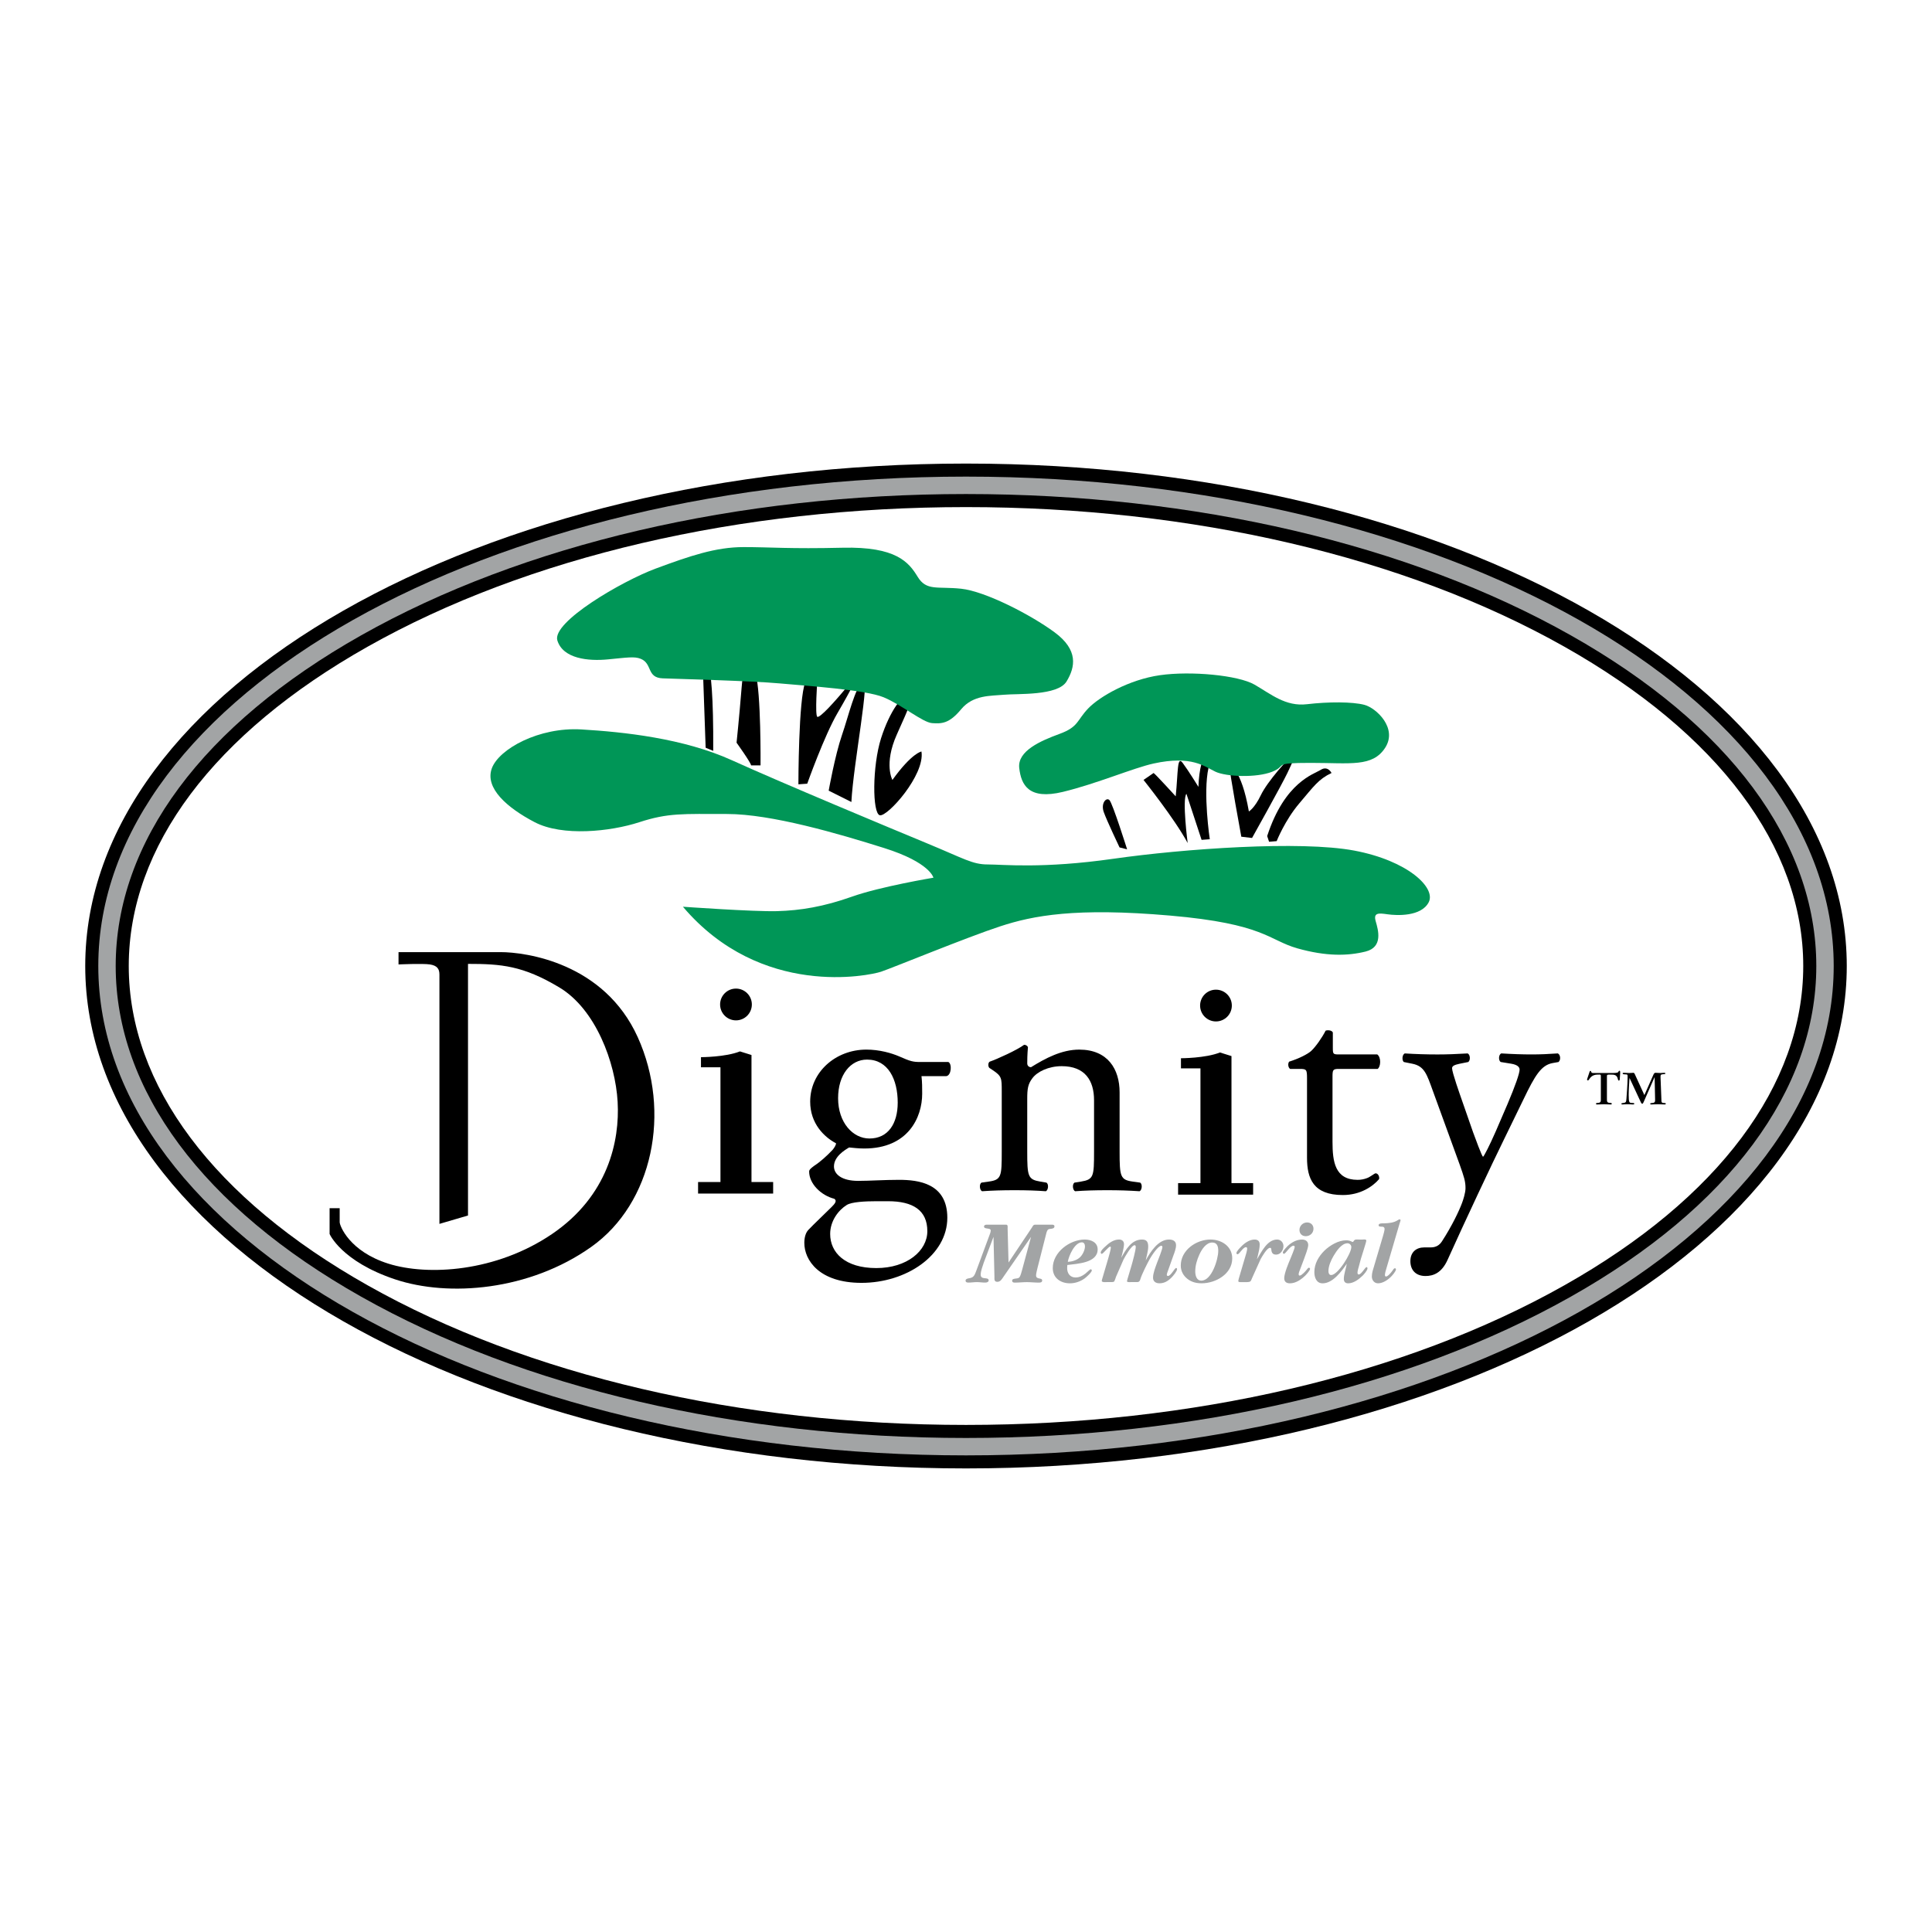 <?xml version="1.0" encoding="utf-8"?>
<!-- Generator: Adobe Illustrator 13.0.0, SVG Export Plug-In . SVG Version: 6.00 Build 14948)  -->
<!DOCTYPE svg PUBLIC "-//W3C//DTD SVG 1.0//EN" "http://www.w3.org/TR/2001/REC-SVG-20010904/DTD/svg10.dtd">
<svg version="1.0" id="Layer_1" xmlns="http://www.w3.org/2000/svg" xmlns:xlink="http://www.w3.org/1999/xlink" x="0px" y="0px"
	 width="192.756px" height="192.756px" viewBox="0 0 192.756 192.756" enable-background="new 0 0 192.756 192.756"
	 xml:space="preserve">
<g>
	<polygon fill-rule="evenodd" clip-rule="evenodd" fill="#FFFFFF" points="0,0 192.756,0 192.756,192.756 0,192.756 0,0 	"/>
	<path fill-rule="evenodd" clip-rule="evenodd" d="M184.252,96.377c0,27.686-39.343,50.128-87.875,50.128
		c-48.53,0-87.873-22.442-87.873-50.128c0-27.685,39.343-50.127,87.873-50.127C144.909,46.25,184.252,68.692,184.252,96.377
		L184.252,96.377z"/>
	<path fill-rule="evenodd" clip-rule="evenodd" fill="#A2A4A5" d="M9.807,96.377c0,26.922,38.835,48.826,86.57,48.826
		c47.736,0,86.572-21.903,86.572-48.826c0-26.922-38.836-48.825-86.572-48.825C48.642,47.553,9.807,69.456,9.807,96.377
		L9.807,96.377z"/>
	<path fill-rule="evenodd" clip-rule="evenodd" d="M36.044,63.382c-15.8,8.911-24.501,20.629-24.501,32.996
		c0,12.367,8.702,24.085,24.501,32.996c16.113,9.088,37.54,14.093,60.333,14.093c22.793,0,44.221-5.005,60.334-14.093
		c15.8-8.91,24.502-20.629,24.502-32.996c0-12.366-8.702-24.084-24.502-32.996C140.598,54.294,119.17,49.29,96.377,49.29
		C73.584,49.29,52.158,54.294,36.044,63.382L36.044,63.382z"/>
	<path fill-rule="evenodd" clip-rule="evenodd" fill="#FFFFFF" d="M36.684,64.517c-15.372,8.67-23.838,19.985-23.838,31.861
		c0,11.876,8.466,23.192,23.838,31.861c15.921,8.98,37.121,13.926,59.693,13.926s43.772-4.945,59.694-13.926
		c15.373-8.669,23.839-19.984,23.839-31.861c0-11.875-8.466-23.19-23.839-31.861c-15.922-8.979-37.122-13.924-59.694-13.924
		S52.605,55.537,36.684,64.517L36.684,64.517z"/>
	<path fill-rule="evenodd" clip-rule="evenodd" fill="#A2A4A5" d="M100.14,127.352c-0.157,0.221-0.313,0.536-0.628,0.536
		c-0.342,0-0.296-0.259-0.296-0.519l-0.094-3.968l-0.973,2.577c-0.111,0.334-0.305,0.844-0.305,1.196
		c0,0.574,0.796,0.177,0.796,0.574c0,0.139-0.157,0.214-0.324,0.214c-0.278,0.008-0.574-0.047-0.852-0.047
		c-0.293,0-0.572,0.055-0.868,0.047c-0.12,0-0.26-0.038-0.26-0.194c0-0.148,0.149-0.196,0.278-0.223
		c0.213-0.038,0.396-0.065,0.535-0.232c0.132-0.148,0.232-0.491,0.307-0.668l1.332-3.598c0.028-0.093,0.057-0.185,0.057-0.278
		c0-0.306-0.667-0.093-0.667-0.399c0-0.139,0.139-0.185,0.261-0.185h1.951c0.185,0,0.14,0.249,0.14,0.38l0.092,3.394l2.331-3.486
		c0.092-0.139,0.131-0.287,0.324-0.287h1.74c0.111,0.02,0.187,0.046,0.187,0.167c0,0.204-0.222,0.231-0.39,0.249
		c-0.121,0.009-0.242,0.03-0.307,0.14c-0.082,0.14-0.129,0.335-0.164,0.493l-0.835,3.281c-0.046,0.186-0.139,0.557-0.139,0.724
		c0,0.464,0.61,0.186,0.61,0.518c0,0.168-0.156,0.206-0.296,0.206c-0.407,0.008-0.832-0.047-1.239-0.047s-0.832,0.055-1.241,0.047
		c-0.118,0-0.222-0.057-0.222-0.187c0-0.175,0.196-0.193,0.335-0.213c0.203-0.027,0.342-0.018,0.443-0.212
		c0.082-0.142,0.168-0.483,0.214-0.642l0.896-3.309L100.14,127.352L100.14,127.352z"/>
	<path fill-rule="evenodd" clip-rule="evenodd" fill="#A2A4A5" d="M106.469,126.516c0,0.529,0.289,0.938,0.843,0.938
		c0.831,0,1.342-0.816,1.509-0.816c0.056,0,0.111,0.056,0.111,0.11c0,0.187-0.563,0.687-0.714,0.799
		c-0.418,0.307-0.952,0.49-1.471,0.49c-0.917,0-1.712-0.52-1.712-1.521c0-1.585,1.695-2.847,3.193-2.847
		c0.609,0,1.285,0.269,1.285,0.982c0,1.363-2.045,1.43-3.026,1.558L106.469,126.516L106.469,126.516z M107.729,125.459
		c0.277-0.25,0.518-0.733,0.518-1.113c0-0.193-0.092-0.399-0.306-0.399c-0.722,0-1.313,1.355-1.406,1.948
		C106.951,125.875,107.422,125.736,107.729,125.459L107.729,125.459z"/>
	<path fill-rule="evenodd" clip-rule="evenodd" fill="#A2A4A5" d="M116.558,126.701c-0.036,0.102-0.147,0.371-0.147,0.482
		c0,0.074,0.045,0.122,0.119,0.122c0.287,0,0.667-0.799,0.813-0.799c0.056,0,0.092,0.056,0.092,0.11
		c0,0.223-0.368,0.649-0.518,0.808c-0.351,0.362-0.722,0.611-1.239,0.611c-0.36,0-0.639-0.176-0.639-0.564
		c0-0.455,0.25-1.067,0.407-1.503c0.101-0.25,0.528-1.326,0.528-1.54c0-0.065-0.028-0.138-0.104-0.138
		c-0.343,0-0.989,1.028-1.139,1.288c-0.267,0.483-0.813,1.548-0.963,2.068c-0.093,0.296-0.221,0.269-0.507,0.269h-0.382
		c-0.072,0-0.441,0.036-0.441-0.083c0-0.046,0.053-0.195,0.053-0.223l0.4-1.345c0.109-0.371,0.424-1.531,0.424-1.846
		c0-0.074-0.019-0.185-0.109-0.185c-0.326,0-0.971,1.168-1.11,1.428l-0.76,1.742c-0.025,0.103-0.111,0.344-0.165,0.438
		c-0.063,0.093-0.335,0.073-0.426,0.073h-0.316c-0.082,0-0.507,0.047-0.507-0.121c0-0.065,0.054-0.223,0.071-0.287l0.584-1.983
		c0.055-0.188,0.251-0.873,0.251-1.04c0-0.046-0.009-0.109-0.064-0.109c-0.168,0-0.703,0.723-0.842,0.723
		c-0.066,0-0.104-0.075-0.104-0.131c0-0.194,0.314-0.473,0.445-0.592c0.362-0.354,0.85-0.706,1.378-0.706
		c0.297,0,0.501,0.157,0.501,0.475c0,0.22-0.112,0.686-0.167,0.926l-0.112,0.427c0.453-0.809,1.017-1.827,2.073-1.827
		c0.488,0,0.62,0.26,0.62,0.715c0,0.407-0.167,0.953-0.249,1.371c0.46-0.842,1.238-2.086,2.329-2.086
		c0.361,0,0.697,0.139,0.697,0.558c0,0.343-0.147,0.723-0.269,1.046L116.558,126.701L116.558,126.701z"/>
	<path fill-rule="evenodd" clip-rule="evenodd" fill="#A2A4A5" d="M118.49,127.61c-0.436-0.334-0.684-0.798-0.684-1.345
		c0-1.531,1.533-2.597,2.97-2.597c1.1,0,2.164,0.677,2.164,1.883c0,1.559-1.657,2.484-3.051,2.484
		C119.377,128.036,118.905,127.925,118.49,127.61L118.49,127.61z M121.545,124.801c0-0.426-0.092-0.835-0.604-0.835
		c-0.611,0-1.052,0.704-1.277,1.196c-0.238,0.518-0.414,1.104-0.414,1.678c0,0.399,0.118,0.929,0.611,0.929
		C120.896,127.769,121.545,125.635,121.545,124.801L121.545,124.801z"/>
	<path fill-rule="evenodd" clip-rule="evenodd" fill="#A2A4A5" d="M124.902,127.554c-0.035,0.084-0.082,0.233-0.157,0.289
		c-0.122,0.101-0.5,0.073-0.648,0.073h-0.251c-0.082,0-0.302,0.027-0.302-0.111c0-0.036,0.035-0.176,0.046-0.222l0.646-2.189
		c0.057-0.177,0.195-0.63,0.195-0.815c0-0.065-0.028-0.149-0.109-0.149c-0.326,0-0.65,0.705-0.854,0.705
		c-0.053,0-0.11-0.046-0.11-0.111c0-0.176,0.344-0.52,0.453-0.63c0.343-0.361,0.845-0.724,1.363-0.724
		c0.314,0,0.507,0.157,0.507,0.492c0,0.342-0.093,0.731-0.176,1.066l-0.103,0.416c0.456-0.73,1.021-1.975,2.02-1.975
		c0.359,0,0.628,0.297,0.628,0.65c0,0.406-0.286,0.854-0.731,0.854c-0.343,0-0.452-0.187-0.481-0.503
		c0-0.083-0.019-0.176-0.127-0.176c-0.305,0-0.804,0.891-0.935,1.123L124.902,127.554L124.902,127.554z"/>
	<path fill-rule="evenodd" clip-rule="evenodd" fill="#A2A4A5" d="M129.723,126.617c-0.054,0.139-0.157,0.37-0.157,0.521
		c0,0.063,0.037,0.129,0.111,0.129c0.177,0,0.603-0.464,0.695-0.592c0.047-0.058,0.139-0.196,0.222-0.196
		c0.045,0,0.111,0.057,0.111,0.103c0,0.175-0.37,0.574-0.481,0.686c-0.416,0.398-0.942,0.77-1.535,0.77
		c-0.335,0-0.563-0.157-0.563-0.509c0-0.482,0.424-1.494,0.627-1.967c0.056-0.148,0.417-0.982,0.417-1.149
		c0-0.065-0.037-0.13-0.113-0.13c-0.343,0-0.786,0.807-0.951,0.807c-0.065,0-0.12-0.065-0.12-0.121c0-0.166,0.397-0.565,0.509-0.676
		c0.388-0.354,0.869-0.622,1.408-0.622c0.351,0,0.617,0.177,0.617,0.547c0,0.297-0.303,1.077-0.414,1.382L129.723,126.617
		L129.723,126.617z M129.648,122.705c0-0.41,0.353-0.741,0.76-0.741c0.37,0,0.638,0.25,0.638,0.63c0,0.426-0.349,0.741-0.767,0.741
		C129.901,123.335,129.648,123.085,129.648,122.705L129.648,122.705z"/>
	<path fill-rule="evenodd" clip-rule="evenodd" fill="#A2A4A5" d="M135.965,123.669c0.081,0,0.351-0.047,0.351,0.104
		c0,0.165-0.454,1.5-0.538,1.815l-0.194,0.725c-0.045,0.156-0.148,0.49-0.148,0.669c0,0.063,0.025,0.174,0.116,0.174
		c0.288,0,0.639-0.733,0.79-0.733c0.066,0,0.092,0.066,0.092,0.122c0,0.203-0.351,0.594-0.479,0.723
		c-0.37,0.362-0.905,0.77-1.446,0.77c-0.279,0-0.435-0.148-0.435-0.443c0-0.445,0.214-1.049,0.295-1.512
		c-0.525,0.77-1.396,1.955-2.412,1.955c-0.619,0-0.824-0.583-0.824-1.123c0-0.841,0.436-1.584,1.026-2.159
		c0.547-0.519,1.381-1.011,2.148-1.011c0.195,0,0.396,0.038,0.57,0.139c0.022,0.01,0.058,0.027,0.084,0.027
		c0.04,0,0.057-0.036,0.077-0.063c0.128-0.241,0.325-0.177,0.572-0.177H135.965L135.965,123.669z M134.821,124.42
		c0-0.204-0.176-0.379-0.376-0.379c-0.604,0-1.112,0.788-1.391,1.252c-0.259,0.443-0.516,1.011-0.516,1.529
		c0,0.194,0.062,0.388,0.278,0.388C133.482,127.21,134.821,125.06,134.821,124.42L134.821,124.42z"/>
	<path fill-rule="evenodd" clip-rule="evenodd" fill="#A2A4A5" d="M138.329,126.524c-0.052,0.168-0.156,0.51-0.156,0.686
		c0,0.066,0.026,0.148,0.109,0.148c0.194,0,0.545-0.435,0.658-0.603c0.046-0.072,0.13-0.221,0.231-0.221
		c0.058,0,0.104,0.046,0.104,0.102c0,0.214-0.38,0.63-0.52,0.769c-0.323,0.315-0.804,0.631-1.268,0.631
		c-0.386,0-0.618-0.324-0.618-0.685c0-0.354,0.129-0.724,0.232-1.059l0.876-2.958c0.045-0.156,0.164-0.565,0.164-0.725
		c0-0.155-0.109-0.222-0.248-0.222c-0.118-0.008-0.351,0.021-0.351-0.146c0-0.223,0.424-0.188,0.551-0.188
		c0.465-0.017,0.976-0.055,1.371-0.323c0.036-0.028,0.134-0.084,0.186-0.074c0.058,0,0.082,0.038,0.082,0.083
		c0,0.057-0.016,0.104-0.035,0.148l-0.058,0.178L138.329,126.524L138.329,126.524z"/>
	<path fill-rule="evenodd" clip-rule="evenodd" d="M160.324,109.676c0,0.206,0,0.343,0.288,0.358
		c0.12,0.005,0.197,0.009,0.197,0.084c0,0.076-0.074,0.076-0.119,0.076c-0.186,0-0.483-0.021-0.669-0.021
		c-0.1,0-0.562,0.021-0.67,0.021c-0.046,0-0.12,0-0.12-0.076c0-0.07,0.084-0.075,0.201-0.084c0.285-0.016,0.285-0.152,0.285-0.349
		v-2.343c0-0.132-0.047-0.132-0.159-0.132c-0.341,0-0.717,0-1.012,0.479c-0.052,0.081-0.076,0.102-0.129,0.102
		c-0.046,0-0.075-0.035-0.075-0.066c0-0.024,0.01-0.055,0.014-0.081l0.236-0.71c0.017-0.061,0.038-0.091,0.089-0.091
		c0.04,0,0.063,0.026,0.066,0.07c0.025,0.137,0.129,0.143,0.259,0.143h1.828c0.587,0,0.612-0.067,0.652-0.157
		c0.022-0.041,0.038-0.07,0.084-0.07c0.077,0,0.077,0.08,0.077,0.201l-0.041,0.614c-0.006,0.101-0.017,0.162-0.088,0.162
		c-0.032,0-0.072-0.005-0.094-0.11c-0.097-0.484-0.376-0.484-0.746-0.484c-0.323,0-0.355,0-0.355,0.166V109.676L160.324,109.676z"/>
	<path fill-rule="evenodd" clip-rule="evenodd" d="M163.986,109.952c-0.052,0.122-0.078,0.166-0.139,0.166
		c-0.056,0-0.092-0.04-0.13-0.124l-1.129-2.426h-0.013c-0.036,0.56-0.078,1.136-0.078,1.653c0,0.791,0.052,0.817,0.334,0.821
		c0.134,0,0.224,0.005,0.224,0.075c0,0.076-0.101,0.076-0.166,0.076c-0.077,0-0.269-0.021-0.511-0.021
		c-0.201,0-0.422,0.021-0.516,0.021c-0.04,0-0.097-0.011-0.097-0.066c0-0.059,0.057-0.068,0.223-0.089
		c0.185-0.026,0.267-0.057,0.282-0.408c0-0.035,0.119-1.524,0.119-2.188c0-0.246-0.012-0.246-0.269-0.253
		c-0.196-0.005-0.227-0.033-0.227-0.089c0-0.042,0.035-0.066,0.123-0.066c0.062,0,0.375,0.021,0.531,0.021
		c0.206,0,0.325-0.021,0.393-0.021c0.056,0,0.102,0,0.159,0.122l0.962,2.101l0.908-2.046c0.075-0.167,0.136-0.177,0.225-0.177
		c0.129,0,0.352,0.021,0.475,0.021c0.127,0,0.282-0.021,0.345-0.021c0.062,0,0.14,0,0.14,0.066c0,0.065-0.053,0.065-0.211,0.075
		c-0.269,0.014-0.278,0.08-0.269,0.347l0.083,2.143c0.004,0.313,0.014,0.383,0.267,0.383c0.12,0,0.175,0.021,0.175,0.075
		c0,0.071-0.092,0.071-0.148,0.071c-0.082,0-0.386-0.021-0.597-0.021c-0.283,0-0.594,0.021-0.707,0.021
		c-0.039,0-0.104-0.005-0.104-0.066c0-0.068,0.052-0.073,0.224-0.085c0.262-0.021,0.267-0.145,0.262-0.383l-0.046-2.178h-0.012
		L163.986,109.952L163.986,109.952z"/>
	<path fill-rule="evenodd" clip-rule="evenodd" d="M94.617,105.956h-2.784c-0.757,0-0.997-0.067-2.097-0.549
		c-0.79-0.344-1.994-0.688-3.301-0.688c-3.058,0-5.603,2.236-5.603,5.191c0,2.2,1.41,3.541,2.579,4.158
		c0,0.173-0.173,0.448-0.344,0.654c-0.585,0.618-1.239,1.204-1.823,1.581c-0.377,0.276-0.515,0.412-0.515,0.585
		c0,1.203,1.169,2.371,2.509,2.716c0.31,0.205,0.035,0.516-0.276,0.826c-0.789,0.789-1.752,1.684-2.336,2.303
		c-0.241,0.273-0.379,0.72-0.379,1.271c0,1.719,1.479,3.987,5.707,3.987c4.471,0,8.56-2.751,8.56-6.497
		c0-3.438-2.886-3.781-4.813-3.781c-1.511,0-2.921,0.103-4.09,0.103c-1.615,0-2.407-0.652-2.407-1.441
		c0-0.998,1.101-1.651,1.513-1.892c0.414,0.034,0.894,0.104,1.513,0.104c4.366,0,5.776-3.096,5.776-5.468
		c0-0.583,0-1.167-0.07-1.752h2.475C94.925,107.297,94.998,106.129,94.617,105.956L94.617,105.956z M84.475,120.225
		c0.481-0.311,1.857-0.379,2.956-0.379h1.17c2.474,0,3.919,0.894,3.919,2.991c0,1.96-2.029,3.679-5.089,3.679
		c-3.127,0-4.605-1.549-4.605-3.404C82.826,121.806,83.652,120.739,84.475,120.225L84.475,120.225z M86.744,113.589
		c-1.649,0-3.127-1.582-3.127-4.021c0-2.339,1.237-3.852,2.888-3.852c2.097,0,3.06,1.96,3.06,4.297
		C89.564,112.111,88.601,113.589,86.744,113.589L86.744,113.589z"/>
	<path fill-rule="evenodd" clip-rule="evenodd" d="M113.008,117.886c-1.238-0.172-1.305-0.515-1.305-2.99v-5.913
		c0-2.303-1.17-4.263-4.026-4.263c-1.751,0-3.365,0.858-4.81,1.754c-0.242,0-0.378-0.173-0.378-0.378c0-0.311,0-0.826,0.068-1.617
		c-0.068-0.172-0.242-0.24-0.38-0.24c-0.688,0.516-2.646,1.41-3.437,1.685c-0.172,0.103-0.172,0.48-0.035,0.619l0.31,0.205
		c0.929,0.62,0.929,0.791,0.929,2.133v6.016c0,2.476-0.034,2.818-1.306,2.99l-0.724,0.104c-0.24,0.172-0.173,0.757,0.069,0.859
		c0.963-0.069,1.993-0.103,3.232-0.103c1.201,0,2.198,0.033,3.129,0.103c0.239-0.103,0.309-0.688,0.065-0.859l-0.617-0.104
		c-1.236-0.207-1.305-0.515-1.305-2.99v-5.26c0-0.996,0.068-1.478,0.515-2.063c0.481-0.651,1.614-1.202,2.922-1.202
		c2.339,0,3.229,1.444,3.229,3.402v5.123c0,2.476-0.033,2.783-1.305,2.99l-0.652,0.104c-0.241,0.172-0.172,0.757,0.069,0.859
		c0.927-0.069,1.958-0.103,3.195-0.103c1.204,0,2.199,0.033,3.233,0.103c0.239-0.103,0.309-0.688,0.067-0.859L113.008,117.886
		L113.008,117.886z"/>
	<path fill-rule="evenodd" clip-rule="evenodd" d="M133.564,106.646h3.883c0.31-0.207,0.375-1.136-0.036-1.445h-3.815
		c-0.583,0-0.619-0.033-0.619-0.651v-1.548c-0.133-0.241-0.551-0.241-0.72-0.172c-0.345,0.687-0.997,1.614-1.444,2.028
		c-0.347,0.31-1.203,0.756-2.2,1.065c-0.138,0.206-0.105,0.584,0.104,0.723h0.963c0.688,0,0.722,0.069,0.722,0.996v7.872
		c0,2.063,0.619,3.715,3.575,3.715c1.75,0,2.991-0.86,3.611-1.583c0.066-0.206-0.068-0.585-0.346-0.585
		c-0.104,0-0.55,0.379-0.86,0.481c-0.272,0.104-0.582,0.172-0.927,0.172c-2.271,0-2.51-1.821-2.51-3.815v-6.43
		C132.944,106.747,132.977,106.646,133.564,106.646L133.564,106.646z"/>
	<path fill-rule="evenodd" clip-rule="evenodd" d="M155.426,105.099c-0.963,0.068-1.756,0.102-2.609,0.102
		c-0.897,0-1.928-0.033-3.029-0.102c-0.273,0.102-0.309,0.687-0.066,0.857l1.066,0.173c0.617,0.104,0.823,0.345,0.823,0.586
		c0,0.377-0.447,1.649-1.205,3.436l-1.17,2.716c-0.616,1.41-1.167,2.476-1.271,2.546c-0.134-0.07-0.787-1.893-0.994-2.442
		l-1.102-3.162c-0.205-0.585-0.996-2.819-0.996-3.231c0-0.24,0.275-0.344,0.753-0.447l0.861-0.173
		c0.24-0.171,0.204-0.756-0.068-0.857c-1.102,0.068-2.064,0.102-2.991,0.102c-1.135,0-2.163-0.033-3.265-0.102
		c-0.274,0.102-0.311,0.687-0.104,0.857l0.859,0.173c1.206,0.241,1.442,1.067,2.029,2.683l2.678,7.356
		c0.449,1.271,0.589,1.684,0.589,2.371c0,0.481-0.242,1.204-0.346,1.479c-0.309,0.825-0.996,2.27-1.994,3.815
		c-0.24,0.38-0.587,0.62-1.132,0.62h-0.654c-0.758,0-1.374,0.445-1.374,1.374c0,0.86,0.515,1.479,1.508,1.479
		c0.792,0,1.617-0.311,2.204-1.615c1.685-3.747,4.501-9.729,5.636-12.032l1.925-3.955c1.17-2.439,1.787-3.437,2.92-3.644
		l0.587-0.104C155.736,105.751,155.698,105.236,155.426,105.099L155.426,105.099z"/>
	<path fill-rule="evenodd" clip-rule="evenodd" d="M74.977,105.258l-1.153-0.36c-1.44,0.576-3.888,0.576-3.888,0.576v1.009h1.944
		v11.449h-2.233v1.152h7.49v-1.152h-2.161V105.258L74.977,105.258z"/>
	<path fill-rule="evenodd" clip-rule="evenodd" d="M73.428,101.802c0.875,0,1.584-0.709,1.584-1.585
		c0-0.875-0.709-1.585-1.584-1.585c-0.874,0-1.584,0.71-1.584,1.585C71.844,101.093,72.555,101.802,73.428,101.802L73.428,101.802z"
		/>
	<path fill-rule="evenodd" clip-rule="evenodd" d="M122.865,105.365l-1.15-0.36c-1.442,0.576-3.891,0.576-3.891,0.576v1.009h1.945
		v11.45h-2.231v1.152h7.487v-1.152h-2.16V105.365L122.865,105.365z"/>
	<path fill-rule="evenodd" clip-rule="evenodd" d="M121.314,101.909c0.878,0,1.586-0.71,1.586-1.585s-0.708-1.584-1.586-1.584
		c-0.873,0-1.58,0.709-1.58,1.584S120.441,101.909,121.314,101.909L121.314,101.909z"/>
	<path fill-rule="evenodd" clip-rule="evenodd" d="M46.693,96.167v25.104l-2.851,0.836c0,0,0-24.316,0-24.878
		c0-0.558-0.223-0.893-0.95-1.007c-0.726-0.11-3.131,0-3.131,0v-1.229c0,0,7.659,0,10.175,0c2.516,0,10.343,1.062,13.697,8.499
		c3.356,7.436,1.51,16.547-4.64,20.909c-6.149,4.36-14.201,5.03-19.567,3.243c-5.369-1.79-6.542-4.529-6.542-4.529v-2.571h1.006
		c0,0,0,1.062,0,1.396c0,0.337,0.952,2.908,4.865,4.138c3.912,1.23,10.734,0.84,16.325-2.963c5.591-3.802,6.765-9.28,6.541-13.194
		c-0.224-3.913-2.182-9.226-5.815-11.404C52.172,96.336,49.993,96.167,46.693,96.167L46.693,96.167z"/>
	<path fill-rule="evenodd" clip-rule="evenodd" d="M81.545,67.867c0,0-0.253,3.525,0,3.651c0.253,0.124,1.7-1.448,3.148-3.212
		c1.447-1.762,0.188,0.567-1.134,2.834c-1.322,2.265-3.021,7.049-3.021,7.049l-0.881,0.062c0,0,0-8.498,0.691-10.197
		C81.042,66.356,81.545,67.867,81.545,67.867L81.545,67.867z"/>
	<path fill-rule="evenodd" clip-rule="evenodd" d="M84.943,80.016l-2.265-1.133c0,0,0.629-3.524,1.323-5.539
		c0.692-2.014,1.257-4.595,2.076-5.35C86.896,67.237,85.131,76.238,84.943,80.016L84.943,80.016z"/>
	<path fill-rule="evenodd" clip-rule="evenodd" d="M89.036,77.814c0,0-0.881-1.576,0.441-4.533c1.324-2.959,1.638-3.589,1.133-3.841
		c-0.502-0.252-1.825,1.448-2.707,4.217c-0.88,2.77-0.88,7.492-0.126,7.68c0.755,0.188,4.533-4.027,4.157-6.359
		C91.934,74.979,90.988,75.105,89.036,77.814L89.036,77.814z"/>
	<path fill-rule="evenodd" clip-rule="evenodd" d="M74.935,76.364h0.944c0,0,0.063-7.302-0.503-9.19
		c-0.566-1.889-1.133-1.636-1.386,1.449c-0.25,3.083-0.503,5.476-0.503,5.476S74.935,76.113,74.935,76.364L74.935,76.364z"/>
	<path fill-rule="evenodd" clip-rule="evenodd" d="M71.158,74.916l-0.755-0.314c0,0-0.188-5.287-0.252-7.176
		C70.088,65.538,71.221,63.775,71.158,74.916L71.158,74.916z"/>
	<path fill-rule="evenodd" clip-rule="evenodd" d="M112.451,84.736c0,0-1.446-4.595-1.761-4.909
		c-0.314-0.314-0.881,0.314-0.567,1.196c0.314,0.88,1.574,3.524,1.574,3.524L112.451,84.736L112.451,84.736z"/>
	<path fill-rule="evenodd" clip-rule="evenodd" d="M118.494,84.108c0,0-0.564-4.344-0.125-4.911l1.513,4.595l0.819-0.062
		c0,0-0.694-4.596-0.129-7.113c0.568-2.519-0.882-1.889-1.005,1.888c0,0-1.009-1.636-1.574-2.392
		c-0.566-0.754-0.443,0.881-0.693,3.337c0,0-1.95-2.142-2.203-2.329l-1.007,0.693C114.09,77.814,117.173,81.653,118.494,84.108
		L118.494,84.108z"/>
	<path fill-rule="evenodd" clip-rule="evenodd" d="M122.648,76.302c0,0,1.197,0.315,1.953,4.658c0,0,0.564-0.315,1.198-1.636
		c0.626-1.321,2.894-3.904,3.145-3.84c0.253,0.062,0.064,0.441-0.501,1.637c-0.568,1.195-3.525,6.483-3.525,6.483l-1.072-0.125
		C123.846,83.479,122.648,76.994,122.648,76.302L122.648,76.302z"/>
	<path fill-rule="evenodd" clip-rule="evenodd" d="M126.426,83.415l0.189,0.567l0.758-0.063c0,0,0.817-2.077,2.266-3.778
		c1.446-1.7,1.89-2.391,3.209-3.021c0,0-0.376-0.756-1.071-0.315C131.085,77.246,128.19,78.002,126.426,83.415L126.426,83.415z"/>
	<path fill-rule="evenodd" clip-rule="evenodd" fill="#009657" d="M115.097,76.176c3.824-0.837,5.098,0.315,6.169,0.818
		c1.07,0.503,4.092,0.63,5.666,0c1.573-0.629-0.124-0.881,3.839-0.881c3.967,0,6.168,0.442,7.429-1.511
		c1.258-1.95-0.882-3.965-2.075-4.28c-1.196-0.315-3.591-0.315-5.731-0.062c-2.141,0.251-3.585-1.008-5.227-1.953
		c-1.635-0.943-6.357-1.384-9.438-0.943c-3.086,0.44-6.044,2.139-7.178,3.336c-1.133,1.195-0.942,1.824-2.833,2.518
		c-1.887,0.692-4.217,1.698-4.029,3.399c0.19,1.698,0.945,3.21,4.345,2.392C109.431,78.19,113.081,76.617,115.097,76.176
		L115.097,76.176z"/>
	<path fill-rule="evenodd" clip-rule="evenodd" fill="#009657" d="M63.919,65.727c1.203,0.48,0.565,1.888,2.202,1.952
		c1.638,0.062,8.877,0.25,11.646,0.503c2.769,0.251,8.561,0.629,10.387,1.384c1.824,0.755,3.902,2.518,4.847,2.581
		c0.945,0.062,1.697,0.062,2.894-1.385c1.198-1.448,2.959-1.322,4.283-1.448c1.321-0.126,5.348,0.126,6.231-1.323
		c0.88-1.447,1.194-3.146-1.197-4.908c-2.393-1.764-6.925-4.092-9.317-4.345c-2.389-0.251-3.46,0.253-4.343-1.195
		c-0.881-1.449-2.141-3.023-7.49-2.896c-5.351,0.126-7.113-0.063-9.884-0.063c-2.769,0-5.349,0.881-8.749,2.14
		c-3.4,1.259-10.389,5.351-9.821,7.177c0.567,1.825,3.085,2.077,5.037,1.887C62.597,65.602,63.289,65.476,63.919,65.727
		L63.919,65.727z"/>
	<path fill-rule="evenodd" clip-rule="evenodd" fill="#009657" d="M93.128,87.569c0,0-0.316-1.51-4.912-2.959
		c-4.595-1.447-11.268-3.398-15.674-3.398c-4.406,0-5.854-0.126-8.75,0.817c-2.895,0.944-7.681,1.447-10.449,0
		c-2.769-1.447-4.974-3.398-4.281-5.351c0.692-1.95,4.721-4.155,8.938-3.902c4.218,0.251,10.199,0.88,15.045,3.084
		s15.863,6.798,19.515,8.309c3.652,1.512,4.468,2.077,5.979,2.077c1.513,0,5.479,0.442,12.526-0.565
		c7.051-1.007,18.697-1.827,24.047-0.818c5.352,1.006,8.185,3.715,7.428,5.162c-0.758,1.448-3.208,1.321-4.089,1.196
		c-0.882-0.126-1.453-0.189-1.196,0.694c0.253,0.879,0.751,2.58-1.009,3.021c-1.761,0.438-3.902,0.5-6.8-0.317
		c-2.894-0.818-3.272-2.454-12.714-3.272c-9.443-0.818-13.66-0.001-16.934,1.071c-3.272,1.069-10.766,4.153-11.898,4.532
		c-1.133,0.377-11.961,2.706-19.766-6.485c0,0,7.051,0.503,9.379,0.441c2.33-0.063,4.66-0.441,7.492-1.448
		S93.128,87.569,93.128,87.569L93.128,87.569z"/>
</g>
</svg>
